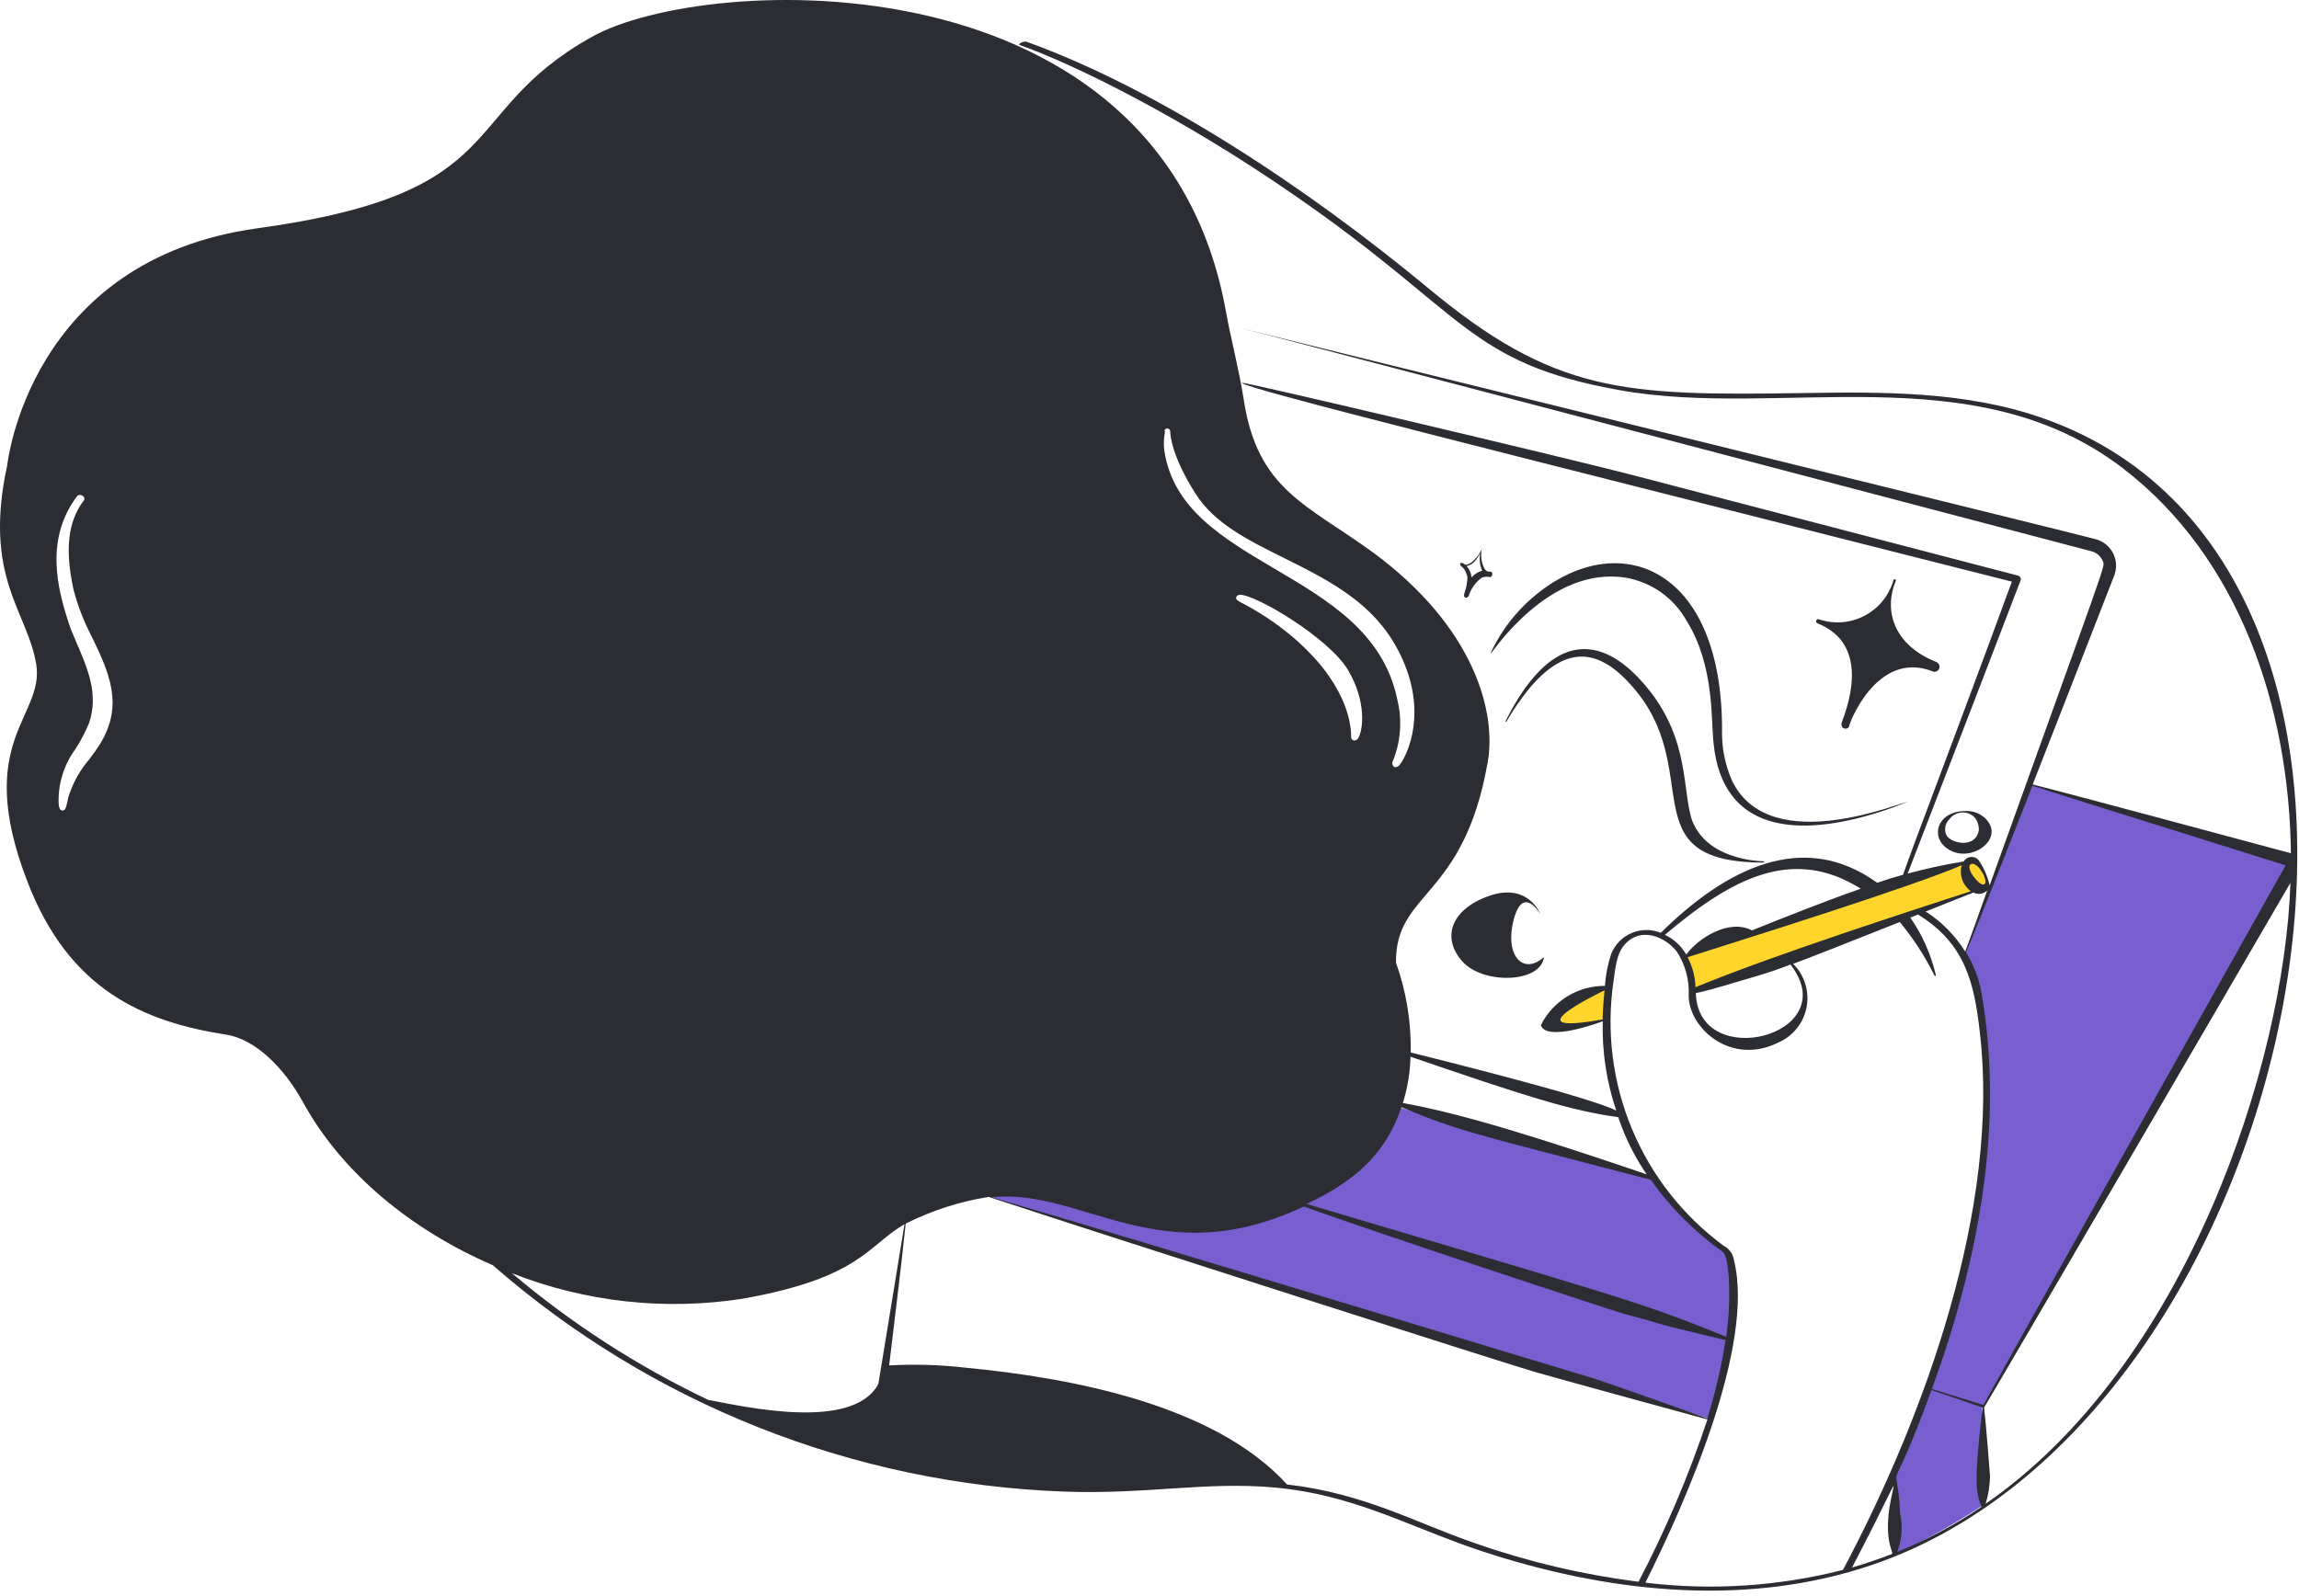 <?xml version="1.0" encoding="UTF-8"?> <svg xmlns="http://www.w3.org/2000/svg" width="193" height="134" viewBox="0 0 193 134" fill="none"><path d="M151.972 79.829L142.371 83.258L141.273 80.241L165.002 72.285H165.688L166.374 72.971L166.918 74.343L165.002 75.028L151.972 79.829Z" fill="#FFD52C"></path><path d="M134.824 85.316V83.053C133.727 82.505 131.166 84.629 130.023 86.001C132.767 86.55 134.367 85.773 134.824 85.316Z" fill="#FFD52C"></path><path d="M138.94 99.032L116.994 92.859L114.25 95.603C113.702 96.151 111.279 98.117 110.136 99.032L103.963 100.403L95.048 101.089L87.504 99.718L82.703 100.403L143.74 119.195C145.935 110.965 145.569 106.347 145.112 105.204C142.369 103.558 139.854 100.403 138.94 99.032Z" fill="#795ED0"></path><path d="M192.433 72.284L170.487 65.838L165 79.828V80.514C167.744 84.629 167.058 96.288 166.372 99.717C166.372 102.46 163.629 111.833 162.257 116.176L158.828 123.72L159.514 127.149C159.285 127.607 158.828 128.932 158.828 130.578C161.571 129.481 165 127.378 166.372 126.464V118.234L192.433 72.284Z" fill="#795ED0"></path><path d="M166.641 68.697C166.417 68.487 166.151 68.326 165.861 68.225C165.571 68.124 165.263 68.084 164.956 68.108C162.622 68.108 161.911 70.392 163.678 71.386C165.586 72.472 168.397 70.361 166.641 68.697ZM163.596 68.869C163.709 68.694 163.859 68.545 164.036 68.435C164.213 68.325 164.412 68.256 164.619 68.232C164.826 68.209 165.036 68.232 165.233 68.3C165.43 68.368 165.61 68.479 165.758 68.626C166.004 68.929 166.134 69.311 166.124 69.701C165.86 71.285 163.82 70.828 163.414 70.158C163.308 69.943 163.27 69.701 163.304 69.463C163.338 69.226 163.444 69.005 163.607 68.829L163.596 68.869ZM124.397 46.072C124.397 46.204 123.717 47.412 123.017 47.422C122.529 47.047 122.458 47.422 122.753 47.625C123.047 47.828 123.189 48.468 123.189 48.437C123.189 49.584 122.641 50.102 123.067 50.183C123.25 50.183 123.291 50.071 123.362 49.858C123.568 49.325 123.919 48.861 124.377 48.518C124.563 48.444 124.766 48.416 124.965 48.437C125.321 48.579 125.382 48.001 125.118 48.001C124.854 48.001 124.671 48.001 124.458 47.361C124.327 46.944 124.306 46.5 124.397 46.072ZM124.397 47.93C124.062 48.029 123.763 48.223 123.534 48.488C123.506 48.133 123.359 47.797 123.118 47.534C123.433 47.453 123.798 47.341 124.255 46.458C124.171 46.955 124.231 47.466 124.428 47.93H124.397ZM158.968 48.681C158.79 49.325 158.482 49.925 158.062 50.446C157.642 50.965 157.121 51.394 156.529 51.704C155.937 52.014 155.288 52.2 154.621 52.249C153.955 52.298 153.286 52.21 152.655 51.99C152.61 51.987 152.567 52 152.531 52.027C152.496 52.054 152.472 52.093 152.463 52.136C152.455 52.18 152.462 52.225 152.484 52.263C152.506 52.302 152.542 52.331 152.584 52.345C156.014 53.715 155.953 57.197 154.614 60.658C154.461 61.226 155.081 61.348 155.243 60.983C155.141 60.983 157.476 54.588 162.165 56.344C162.215 56.376 162.271 56.398 162.329 56.407C162.388 56.417 162.448 56.414 162.505 56.399C162.562 56.384 162.616 56.358 162.662 56.321C162.709 56.284 162.747 56.238 162.775 56.185C162.802 56.133 162.819 56.075 162.823 56.016C162.827 55.957 162.819 55.898 162.799 55.842C162.779 55.786 162.747 55.735 162.706 55.693C162.665 55.65 162.616 55.616 162.561 55.593C158.846 54.111 158.156 51.137 159.151 48.772C159.201 48.681 159.069 48.579 158.968 48.681ZM145.438 65.631C144.819 64.255 144.52 62.755 144.565 61.246C144.565 46.854 134.963 43.992 127.939 50.843C126.791 51.988 125.85 53.324 125.158 54.791C125.153 54.802 125.15 54.814 125.15 54.827C125.15 54.839 125.153 54.851 125.158 54.862C125.26 54.862 130.03 47.443 136.526 48.518C137.59 48.708 138.597 49.132 139.475 49.761C140.353 50.39 141.08 51.207 141.601 52.152C143.946 55.887 143.631 60.556 143.855 62.424C144.596 69.854 150.858 70.422 157.912 68.148C159.486 67.641 159.942 67.367 160.115 67.367C160.105 67.103 148.727 72.198 145.438 65.631Z" fill="#2B2D32"></path><path d="M136.901 57.5C143.356 64.605 136.617 72.431 148.066 72.431C148.137 72.431 148.066 72.319 148.066 72.319C148.858 72.319 143.245 72.613 141.976 68.675C141.184 65.864 141.824 61.448 137.561 56.932C134.049 53.227 130.05 53.267 126.396 60.545V60.606C126.396 60.667 126.396 60.606 126.456 60.606C126.993 59.685 127.593 58.803 128.253 57.967C131.389 54.13 134.15 54.414 136.901 57.5ZM129.309 76.755C129.309 76.755 128.294 74.075 125.005 75.232C121.716 76.389 121.026 78.815 122.782 80.754C124.538 82.692 129.359 82.55 129.613 80.368C127.867 81.941 126.243 80.236 127.106 77.11C127.888 74.308 129.309 76.755 129.309 76.755Z" fill="#2B2D32"></path><path d="M171.535 35.13C165.049 32.826 157.944 32.897 151.144 33.009C136.254 33.232 130.478 33.009 119.831 24.138C109.904 15.916 97.369 7.543 86.174 3.503C85.95 3.432 85.382 3.696 85.626 3.787C90.254 5.431 99.247 9.877 108.575 16.332C123.13 26.351 123.16 30.471 135.98 32.765C149.489 35.191 165.729 29.72 178.244 39.343C188.019 46.864 192.18 59.44 192.322 71.65C189.186 70.818 173.514 66.575 170.642 65.875C172.357 61.5 174.58 55.806 177.463 48.396C177.591 48.091 177.652 47.761 177.642 47.43C177.632 47.099 177.55 46.774 177.403 46.477C177.255 46.181 177.046 45.919 176.788 45.711C176.53 45.503 176.231 45.352 175.91 45.27C175.291 45.057 103.337 27.386 103.439 27.366C103.54 27.345 175.26 46.194 175.595 46.295C175.809 46.352 176.006 46.459 176.17 46.607C176.334 46.756 176.461 46.941 176.539 47.148C176.712 47.615 177.128 46.234 167.029 74.35C166.855 73.574 166.531 72.839 166.074 72.188C165.99 72.103 165.888 72.038 165.775 71.999C165.662 71.96 165.542 71.948 165.423 71.962C165.304 71.977 165.191 72.019 165.091 72.084C164.991 72.15 164.907 72.237 164.846 72.34C163.264 72.598 161.695 72.937 160.147 73.355C162.674 66.839 169.637 48.742 169.637 48.711C169.656 48.632 169.643 48.548 169.601 48.478C169.56 48.408 169.492 48.357 169.414 48.336L136.934 39.86C131.29 38.399 104.261 31.994 104.261 32.146C104.261 32.562 125.434 37.82 168.896 48.843C163.395 63.814 160.776 70.513 159.761 73.457C159.02 73.66 158.401 73.853 157.589 74.127C151.357 69.63 144.881 72.949 139.421 78.329C138.638 78.01 137.762 78.016 136.984 78.343C136.205 78.67 135.589 79.293 135.269 80.075C134.975 80.951 134.795 81.862 134.731 82.785C133.616 82.779 132.522 83.085 131.572 83.668C130.621 84.251 129.852 85.087 129.352 86.083C129.768 87.352 133.29 86.225 134.549 85.758C134.483 88.306 134.867 90.846 135.685 93.259C133.239 92.041 120.298 88.854 118.43 88.377C118.475 85.809 118.056 83.254 117.192 80.836C117.131 74.807 122.856 75.548 124.886 64.037C125.657 59.754 123.729 52.629 115.274 46.397C109.701 42.337 105.57 41.149 104.413 33.567C104.017 31.03 103.337 28.492 102.921 26.178C97.521 -3.998 59.175 -2.242 49.684 3.097C38.154 9.542 43.341 16.18 21.589 19.174C2.406 21.824 0.609 39.058 0.609 39.058C-1.462 48.528 2.355 51.391 3.045 55.806C3.735 60.221 -2.263 62.19 2.284 73.984C5.775 83.12 12.008 85.789 19.001 86.885C21.488 87.271 23.873 89.727 25.406 92.498C28.735 98.588 34.622 103.318 41.371 106.241C54.7 117.892 71.629 124.605 89.32 125.252C96.232 125.506 101.216 124.389 106.981 124.907C107.58 124.958 108.646 125.09 109.62 125.262C115.121 126.277 119.131 128.51 124.399 130.256C134.762 133.667 145.917 134.925 156.239 131.708C193.662 120.096 208.4 48.082 171.535 35.13ZM134.559 85.596C126.52 87.058 134.559 83.231 134.701 83.16C134.569 84.5 134.549 85.068 134.538 85.596H134.559ZM8.455 62.383C8.162 62.857 7.844 63.314 7.501 63.753C6.756 64.617 6.184 65.617 5.816 66.697C5.743 66.919 5.685 67.147 5.644 67.377C5.542 67.823 5.491 68.057 5.248 68.057C4.984 68.057 4.953 67.752 4.923 67.478C4.863 65.842 5.357 64.233 6.324 62.911C6.776 62.214 7.164 61.477 7.481 60.708C8.283 58.293 7.399 56.232 6.374 53.847L5.948 52.832C4.71 49.3 3.806 45.24 6.466 41.667C6.518 41.608 6.59 41.57 6.668 41.559C6.746 41.548 6.825 41.564 6.892 41.606C6.939 41.628 6.981 41.661 7.014 41.701C7.048 41.742 7.072 41.789 7.085 41.84C7.089 41.884 7.082 41.929 7.066 41.971C7.051 42.014 7.026 42.052 6.993 42.083C5.704 43.809 5.441 46.143 6.171 49.503C6.541 50.913 7.072 52.275 7.755 53.563C9.135 56.445 10.394 59.145 8.455 62.383ZM166.267 73.041C166.988 74.056 166.714 74.868 165.77 73.721C164.826 72.574 165.597 72.087 166.267 73.041ZM166.826 74.776L164.988 79.922C164.146 78.561 163.008 77.406 161.659 76.542L165.658 74.949C165.847 75.045 166.06 75.081 166.27 75.049C166.479 75.019 166.673 74.923 166.826 74.776ZM164.684 72.655C164.575 73.054 164.59 73.477 164.728 73.867C164.866 74.257 165.12 74.595 165.455 74.837C160.969 76.309 149.317 80.034 142.334 82.896C142.306 82.018 142.081 81.158 141.674 80.379C146.079 78.978 160.553 74.451 164.684 72.655ZM150.383 81.09C154.788 86.966 142.567 90.072 142.364 83.394C142.912 83.292 144.272 82.927 146.059 82.379C150.657 81.079 150.22 80.846 150.383 81.09ZM156.209 74.624C153.316 75.639 149.875 76.999 147.074 78.126C145.125 77.111 142.526 78.816 141.562 80.156C141.147 79.433 140.52 78.855 139.766 78.501C145.439 73.7 150.514 71.051 156.209 74.624ZM118.41 88.733C128.083 92.052 131.859 93.269 135.848 93.808C136.415 95.511 137.218 97.127 138.233 98.608C129.26 95.563 122.835 93.533 117.771 92.62C118.163 91.36 118.378 90.052 118.41 88.733ZM117.649 92.975C122.572 95.005 123.221 95.066 138.578 99.065C140.249 101.425 142.308 103.485 144.668 105.155C145.165 105.642 145.379 109.043 144.912 112.26C137.979 109.398 135.706 108.84 109.681 101.095C113.477 99.329 116.268 97.086 117.649 92.975ZM108.209 53.228C106.973 52.221 105.636 51.343 104.22 50.609C103.885 50.437 103.733 50.355 103.784 50.142C103.809 50.082 103.852 50.032 103.906 49.995C103.96 49.959 104.023 49.94 104.088 49.939C105.459 49.939 111.559 53.583 113.152 56.242C114.746 58.902 114.421 61.317 114.035 61.957C114.008 62.019 113.964 62.073 113.909 62.112C113.853 62.151 113.788 62.175 113.721 62.18C113.64 62.18 113.447 62.18 113.426 61.865V61.754C113.406 60.708 113.031 57.196 108.209 53.228ZM97.785 36.348V36.247C97.773 36.193 97.773 36.138 97.785 36.084C97.818 36.041 97.863 36.009 97.915 35.993C97.967 35.978 98.022 35.979 98.073 35.997C98.124 36.016 98.168 36.05 98.199 36.094C98.229 36.139 98.244 36.193 98.242 36.247C98.242 36.47 98.333 38.277 100.384 41.484C101.977 43.981 104.809 45.372 107.793 46.854C111.853 48.884 115.984 50.914 117.943 55.846C119.801 60.495 117.882 63.855 117.446 64.281C117.411 64.32 117.369 64.353 117.322 64.375C117.275 64.398 117.224 64.411 117.172 64.413H117.06C117.01 64.384 116.967 64.343 116.937 64.293C116.907 64.243 116.89 64.187 116.888 64.129C116.88 64.092 116.88 64.054 116.888 64.017C117.6 62.322 117.739 60.44 117.283 58.658C116.116 53.136 111.508 50.416 107.052 47.787C102.596 45.158 98.465 42.712 97.734 37.79C97.68 37.309 97.698 36.824 97.785 36.348ZM109.458 101.308C114.675 103.227 135.269 110.027 136.457 110.362C140.872 111.509 137.147 110.697 144.861 112.534C144.516 114.759 144.004 116.954 143.328 119.101C142.313 118.736 135.208 116.198 133.838 115.762C133.747 115.762 93.167 103.409 83.261 100.537C90.883 99.735 97.369 107.023 109.458 101.308ZM59.449 117.548C53.523 114.725 47.986 111.15 42.975 106.911C49.129 109.334 55.817 110.074 62.352 109.053C72.268 107.297 72.847 104.566 75.932 102.8C75.77 103.744 73.902 115.234 73.74 116.209C71.608 120.228 62.372 118.096 59.449 117.548ZM123.83 129.586C118.867 127.881 114.573 125.404 108.047 124.653C101.957 117.954 89.949 115.691 80.967 114.838C78.868 114.601 76.752 114.539 74.643 114.656C74.988 111.814 75.658 106.312 76.034 102.75C78.228 101.645 80.58 100.888 83.007 100.506C91.513 103.328 126.459 114.513 128.854 115.204C131.899 116.077 142.12 118.858 143.338 119.193C141.779 123.884 139.844 128.443 137.553 132.824C132.878 132.228 128.279 131.142 123.83 129.586ZM138.131 132.895C141.451 126.277 147.338 112.991 145.571 105.845C145.537 105.584 145.439 105.335 145.287 105.119C145.135 104.903 144.933 104.728 144.699 104.607C141.29 102.095 138.629 98.703 137 94.795C135.371 90.886 134.836 86.608 135.452 82.419C135.604 81.404 135.675 80.034 136.467 79.232C137.756 77.872 139.705 78.593 140.75 79.882C141.474 80.981 141.829 82.282 141.765 83.597C141.765 86.337 145.318 89.534 149.307 87.535C149.912 87.269 150.444 86.859 150.855 86.34C151.266 85.822 151.544 85.211 151.665 84.561C151.786 83.91 151.746 83.24 151.549 82.609C151.352 81.977 151.004 81.403 150.535 80.937C152.341 80.257 154.94 79.232 159.487 77.425C160.63 78.806 161.607 80.315 162.4 81.922C162.407 81.937 162.419 81.948 162.434 81.954C162.45 81.96 162.467 81.959 162.481 81.952C162.496 81.945 162.508 81.933 162.513 81.918C162.519 81.903 162.519 81.886 162.512 81.871C162.107 80.144 161.38 78.508 160.37 77.05L161.02 76.796C164.948 79.222 165.729 82.46 166.206 86.682C167.922 101.278 161.669 118.746 154.717 131.829C149.289 133.214 143.651 133.575 138.091 132.895H138.131ZM158.939 130.449C157.803 130.893 156.649 131.286 155.478 131.626C161.862 119.406 157.183 126.531 158.898 130.449H158.939ZM166.379 126.511C164.151 128.025 161.769 129.301 159.274 130.317C159.662 129.294 159.747 128.18 159.518 127.11C159.233 121.446 158.259 127.374 162.146 116.726C162.613 116.889 163.73 117.254 166.43 118.188C165.719 124.45 165.841 125.151 166.338 126.511H166.379ZM162.187 116.625C166.125 105.815 168.277 94.295 166.338 83.343C166.121 82.146 165.684 81 165.049 79.963C165.394 79.171 166.602 76.238 170.622 65.976C171.779 66.372 176.062 67.702 191.876 72.665C188.881 77.984 167.516 116.117 166.501 117.975C166.145 117.873 165.151 117.548 162.146 116.625H162.187ZM166.683 126.308C166.923 125.542 167.049 124.745 167.059 123.943C167.059 123.841 166.734 119.639 166.562 118.188C166.562 118.279 187.511 82.358 192.282 74.127C191.774 89.433 183.482 114.716 166.643 126.308H166.683Z" fill="#2B2D32"></path></svg> 